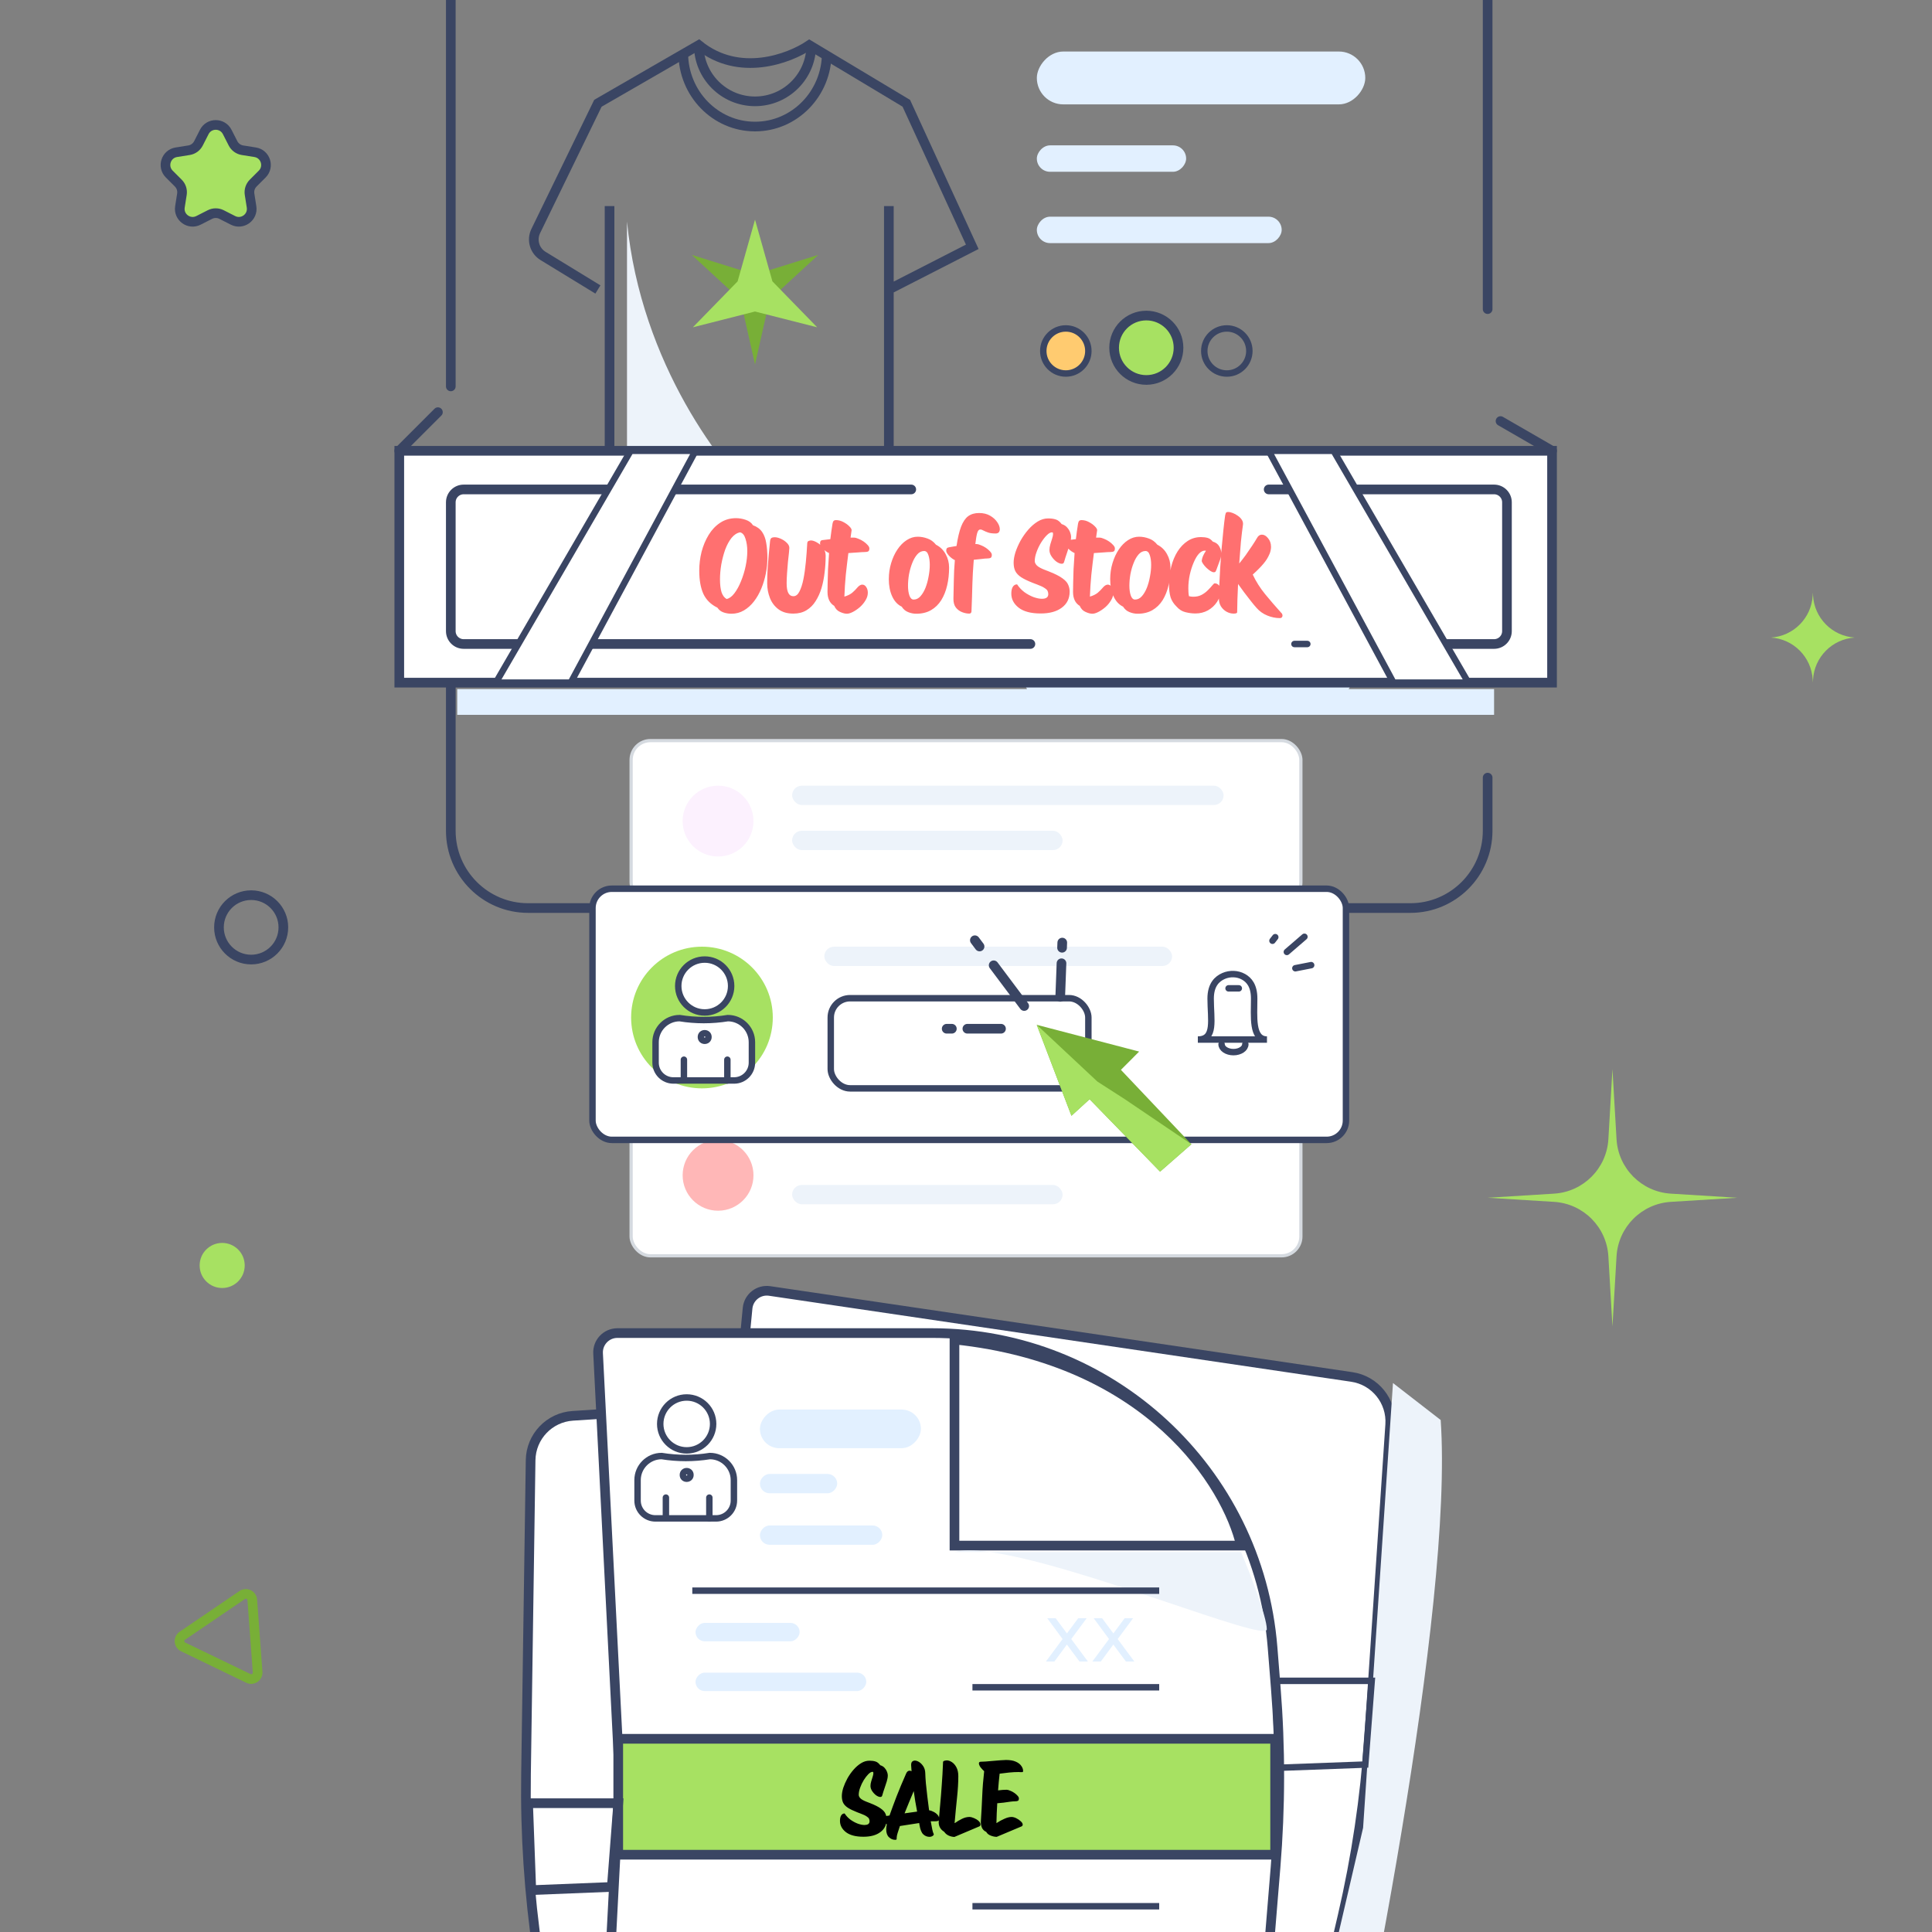 <svg width="300" height="300" viewBox="0 0 300 300" fill="none" xmlns="http://www.w3.org/2000/svg">
<rect x="0" y="0" width="300" height="300" fill="#808080" stroke="none"/>
<g clip-path="url(#clip0_1814_5170)">
<path d="M70 60V-9C70 -15.627 75.373 -21 82 -21H219C225.627 -21 231 -15.627 231 -9V19.5C231 19.5 231 40.092 231 48M70 100.5V120.75V129C70 135.627 75.373 141 82 141H90.125H110.25H150.5H190.75H210.875H219C225.627 141 231 135.627 231 129V120.75" stroke="#3A4563" stroke-width="1.5" stroke-linecap="round"/>
<rect x="98" y="115" width="104" height="25" rx="3" fill="white" stroke="#D5DAE0" stroke-width="0.5"/>
<circle cx="111.5" cy="127.5" r="5.5" fill="#FCF1FE"/>
<rect x="123" y="122" width="67" height="3" rx="1.5" fill="#EDF3FA"/>
<rect x="123" y="129" width="42" height="3" rx="1.5" fill="#EDF3FA"/>
<path d="M94.65 31.999V72.996C94.65 77.967 98.679 81.996 103.65 81.996H138.021V44.95M138.021 31.999V44.95M138.021 44.95L150.972 38.324L140.732 16.036L125.672 7C122.56 9.108 114.769 12.06 108.505 7L92.843 16.036L83.192 35.873C82.516 37.263 83.007 38.939 84.326 39.745L92.843 44.95" stroke="#3A4563" stroke-width="1.5"/>
<path d="M125.974 7C125.974 11.824 122.063 15.735 117.239 15.735C112.415 15.735 108.505 11.824 108.505 7" stroke="#3A4563" stroke-width="1.5"/>
<path d="M128.383 8.205C128.383 14.526 123.394 19.65 117.239 19.65C111.085 19.65 106.095 14.526 106.095 8.205" stroke="#3A4563" stroke-width="1.5"/>
<path d="M127.064 39.579L119.499 46.556L117.239 56.596L114.979 46.556L107.414 39.579L117.239 42.642L127.064 39.579Z" fill="#78AF37"/>
<path d="M117.239 34.107L119.941 43.691L126.89 50.823L117.239 48.371L107.588 50.823L114.537 43.691L117.239 34.107Z" fill="#A7E162"/>
<path d="M97.361 73.382V34.408C99.529 56.575 112.32 72.96 118.444 78.382H102.361C99.599 78.382 97.361 76.143 97.361 73.382Z" fill="#EDF3FA"/>
<rect width="51" height="8.207" rx="4.103" transform="matrix(1 0 0 -1 161 16.207)" fill="#E2F0FF"/>
<rect width="38.018" height="4.103" rx="2.052" transform="matrix(1 0 0 -1 161 37.75)" fill="#E2F0FF"/>
<rect width="23.182" height="4.103" rx="2.052" transform="matrix(1 0 0 -1 161 26.675)" fill="#E2F0FF"/>
<rect width="51" height="8.207" rx="4.103" transform="matrix(1 0 0 -1 159 109.207)" fill="#E2F0FF"/>
<circle cx="165.5" cy="54.5" r="3.5" fill="#FFCB70" stroke="#3A4563" stroke-linecap="round"/>
<circle cx="178" cy="54" r="5" fill="#A7E162" stroke="#3A4563" stroke-width="1.5" stroke-linecap="round"/>
<circle cx="190.5" cy="54.5" r="3.5" stroke="#3A4563" stroke-linecap="round"/>
<path d="M62 70H241V106H62V70Z" fill="white" stroke="#3A4563" stroke-width="1.5" stroke-linecap="round"/>
<path d="M160 100H123H88.5H72C70.895 100 70 99.105 70 98V78C70 76.895 70.895 76 72 76H123H141.5M215.5 100H232C233.105 100 234 99.105 234 98V78C234 76.895 233.105 76 232 76H197" stroke="#3A4563" stroke-width="1.5" stroke-linecap="round"/>
<path d="M203 100H201" stroke="#3A4563" stroke-linecap="round"/>
<path d="M97.925 70H108L88.625 106H77L97.925 70Z" fill="white" stroke="#3A4563" stroke-linecap="round"/>
<path d="M207.075 70H197L216.375 106H228L207.075 70Z" fill="white" stroke="#3A4563" stroke-linecap="round"/>
<path d="M241 70L233 65.381" stroke="#3A4563" stroke-width="1.5" stroke-linecap="round"/>
<path d="M62 70L68 64" stroke="#3A4563" stroke-width="1.5" stroke-linecap="round"/>
<path d="M113.58 95.3C113.167 95.3 112.76 95.233 112.36 95.1C111.96 94.967 111.64 94.72 111.4 94.36C110.387 93.867 109.66 93.153 109.22 92.22C108.793 91.273 108.58 90.067 108.58 88.6C108.58 87.613 108.7 86.64 108.94 85.68C109.193 84.72 109.56 83.847 110.04 83.06C110.52 82.273 111.113 81.647 111.82 81.18C112.54 80.7 113.36 80.46 114.28 80.46C114.787 80.46 115.293 80.547 115.8 80.72C116.307 80.893 116.68 81.173 116.92 81.56C117.547 81.787 118.02 82.133 118.34 82.6C118.66 83.067 118.873 83.64 118.98 84.32C119.1 85 119.16 85.78 119.16 86.66C119.16 87.433 119.08 88.227 118.92 89.04C118.76 89.853 118.527 90.633 118.22 91.38C117.913 92.127 117.533 92.793 117.08 93.38C116.627 93.967 116.107 94.433 115.52 94.78C114.933 95.127 114.287 95.3 113.58 95.3ZM112.84 93.02C113.267 92.913 113.667 92.613 114.04 92.12C114.427 91.613 114.767 90.993 115.06 90.26C115.367 89.513 115.607 88.733 115.78 87.92C115.953 87.093 116.04 86.313 116.04 85.58C116.04 84.873 115.947 84.233 115.76 83.66C115.587 83.087 115.307 82.753 114.92 82.66C114.427 82.753 113.98 83.047 113.58 83.54C113.193 84.033 112.867 84.64 112.6 85.36C112.347 86.08 112.147 86.847 112 87.66C111.867 88.46 111.8 89.227 111.8 89.96C111.8 90.773 111.88 91.44 112.04 91.96C112.213 92.467 112.48 92.82 112.84 93.02ZM123.189 95.28C122.242 95.28 121.469 95.053 120.869 94.6C120.269 94.147 119.829 93.56 119.549 92.84C119.269 92.12 119.129 91.367 119.129 90.58C119.129 89.9 119.149 89.173 119.189 88.4C119.242 87.627 119.302 86.867 119.369 86.12C119.449 85.373 119.515 84.7 119.569 84.1C119.595 83.793 119.669 83.607 119.789 83.54C119.909 83.46 120.069 83.42 120.269 83.42C120.575 83.42 120.902 83.5 121.249 83.66C121.609 83.82 121.915 84.027 122.169 84.28C122.435 84.533 122.569 84.8 122.569 85.08C122.569 85.16 122.549 85.407 122.509 85.82C122.469 86.22 122.415 86.707 122.349 87.28C122.295 87.853 122.249 88.44 122.209 89.04C122.169 89.627 122.149 90.14 122.149 90.58C122.149 91.913 122.495 92.58 123.189 92.58C123.575 92.58 123.889 92.34 124.129 91.86C124.382 91.38 124.589 90.747 124.749 89.96C124.909 89.16 125.035 88.273 125.129 87.3C125.222 86.327 125.295 85.347 125.349 84.36C125.362 84.16 125.435 84.04 125.569 84C125.702 83.947 125.815 83.92 125.909 83.92C126.189 83.92 126.509 84.027 126.869 84.24C127.229 84.44 127.542 84.72 127.809 85.08C128.075 85.427 128.209 85.833 128.209 86.3C128.209 87.153 128.155 88.007 128.049 88.86C127.955 89.713 127.795 90.527 127.569 91.3C127.342 92.06 127.035 92.74 126.649 93.34C126.275 93.94 125.802 94.413 125.229 94.76C124.655 95.107 123.975 95.28 123.189 95.28ZM131.495 95.3C131.201 95.3 130.848 95.207 130.435 95.02C130.035 94.847 129.735 94.533 129.535 94.08C129.188 93.867 128.928 93.58 128.755 93.22C128.581 92.847 128.495 92.413 128.495 91.92C128.495 91.6 128.501 91.133 128.515 90.52C128.528 89.907 128.548 89.2 128.575 88.4C128.615 87.6 128.668 86.76 128.735 85.88C128.375 85.72 128.048 85.487 127.755 85.18C127.475 84.86 127.335 84.6 127.335 84.4C127.335 84.24 127.361 84.113 127.415 84.02C127.481 83.927 127.601 83.873 127.775 83.86C128.148 83.807 128.535 83.76 128.935 83.72C128.988 83.293 129.041 82.88 129.095 82.48C129.148 82.08 129.208 81.687 129.275 81.3C129.315 81.087 129.375 80.947 129.455 80.88C129.535 80.8 129.648 80.76 129.795 80.76C130.195 80.76 130.581 80.86 130.955 81.06C131.341 81.26 131.655 81.487 131.895 81.74C132.148 81.993 132.261 82.2 132.235 82.36C132.168 82.76 132.115 83.133 132.075 83.48C132.261 83.48 132.435 83.48 132.595 83.48C132.795 83.48 133.028 83.54 133.295 83.66C133.575 83.767 133.841 83.907 134.095 84.08C134.348 84.253 134.561 84.44 134.735 84.64C134.908 84.827 134.995 85 134.995 85.16C134.995 85.4 134.935 85.553 134.815 85.62C134.695 85.687 134.508 85.72 134.255 85.72C134.028 85.72 133.681 85.74 133.215 85.78C132.748 85.807 132.255 85.84 131.735 85.88C131.588 87.013 131.455 88.14 131.335 89.26C131.228 90.38 131.155 91.507 131.115 92.64C131.621 92.493 132.028 92.293 132.335 92.04C132.641 91.773 132.888 91.527 133.075 91.3C133.275 91.06 133.461 90.907 133.635 90.84C133.715 90.8 133.801 90.78 133.895 90.78C134.135 90.78 134.335 90.9 134.495 91.14C134.668 91.38 134.755 91.68 134.755 92.04C134.755 92.44 134.635 92.833 134.395 93.22C134.168 93.607 133.875 93.96 133.515 94.28C133.155 94.587 132.795 94.833 132.435 95.02C132.075 95.207 131.761 95.3 131.495 95.3ZM142.275 95.3C141.835 95.3 141.408 95.213 140.995 95.04C140.595 94.88 140.268 94.6 140.015 94.2C139.375 93.893 138.882 93.36 138.535 92.6C138.188 91.84 138.015 90.953 138.015 89.94C138.015 89.06 138.135 88.227 138.375 87.44C138.615 86.64 138.942 85.933 139.355 85.32C139.768 84.707 140.242 84.227 140.775 83.88C141.322 83.52 141.895 83.34 142.495 83.34C143.002 83.34 143.508 83.433 144.015 83.62C144.522 83.793 144.962 84.113 145.335 84.58C145.988 84.913 146.488 85.4 146.835 86.04C147.195 86.68 147.375 87.38 147.375 88.14C147.375 89.113 147.275 90.033 147.075 90.9C146.875 91.767 146.568 92.533 146.155 93.2C145.742 93.853 145.215 94.367 144.575 94.74C143.935 95.113 143.168 95.3 142.275 95.3ZM141.875 93.1C142.275 93.1 142.628 92.927 142.935 92.58C143.242 92.233 143.502 91.793 143.715 91.26C143.928 90.713 144.088 90.127 144.195 89.5C144.315 88.873 144.375 88.28 144.375 87.72C144.375 87.107 144.302 86.593 144.155 86.18C144.022 85.767 143.802 85.56 143.495 85.56C143.095 85.56 142.742 85.733 142.435 86.08C142.128 86.427 141.868 86.873 141.655 87.42C141.442 87.953 141.275 88.533 141.155 89.16C141.048 89.787 140.995 90.38 140.995 90.94C140.995 91.553 141.068 92.067 141.215 92.48C141.362 92.893 141.582 93.1 141.875 93.1ZM150.509 95.28C150.162 95.28 149.795 95.207 149.409 95.06C149.022 94.913 148.695 94.673 148.429 94.34C148.162 93.993 148.035 93.52 148.049 92.92C148.075 92.093 148.095 91.167 148.109 90.14C148.122 89.1 148.175 88.047 148.269 86.98C147.922 86.807 147.609 86.567 147.329 86.26C147.062 85.953 146.929 85.707 146.929 85.52C146.929 85.36 146.955 85.24 147.009 85.16C147.075 85.067 147.195 85.007 147.369 84.98C147.782 84.9 148.169 84.833 148.529 84.78C148.715 83.54 148.949 82.547 149.229 81.8C149.522 81.04 149.889 80.493 150.329 80.16C150.782 79.827 151.349 79.66 152.029 79.66C152.695 79.66 153.269 79.8 153.749 80.08C154.229 80.36 154.595 80.693 154.849 81.08C155.115 81.467 155.249 81.833 155.249 82.18C155.249 82.367 155.195 82.527 155.089 82.66C154.982 82.78 154.815 82.84 154.589 82.84C154.095 82.84 153.702 82.787 153.409 82.68C153.115 82.573 152.882 82.473 152.709 82.38C152.535 82.273 152.369 82.22 152.209 82.22C152.009 82.22 151.855 82.393 151.749 82.74C151.642 83.087 151.542 83.667 151.449 84.48C151.502 84.48 151.555 84.48 151.609 84.48C151.809 84.48 152.042 84.54 152.309 84.66C152.589 84.767 152.855 84.907 153.109 85.08C153.362 85.253 153.575 85.44 153.749 85.64C153.922 85.827 154.009 86 154.009 86.16C154.009 86.4 153.949 86.553 153.829 86.62C153.709 86.687 153.522 86.72 153.269 86.72C153.055 86.72 152.762 86.747 152.389 86.8C152.015 86.84 151.622 86.88 151.209 86.92C151.209 87.013 151.202 87.1 151.189 87.18C151.189 87.26 151.182 87.347 151.169 87.44C151.089 88.373 151.029 89.467 150.989 90.72C150.962 91.96 150.915 93.373 150.849 94.96C150.849 95.027 150.822 95.093 150.769 95.16C150.715 95.24 150.629 95.28 150.509 95.28ZM161.596 95.26C160.089 95.26 158.949 94.96 158.176 94.36C157.416 93.76 157.036 93.033 157.036 92.18C157.036 91.74 157.109 91.393 157.256 91.14C157.416 90.873 157.643 90.74 157.936 90.74C158.229 91.193 158.603 91.593 159.056 91.94C159.523 92.273 160.003 92.533 160.496 92.72C160.989 92.893 161.423 92.98 161.796 92.98C162.089 92.98 162.323 92.927 162.496 92.82C162.683 92.7 162.776 92.513 162.776 92.26C162.776 92.087 162.743 91.927 162.676 91.78C162.623 91.633 162.469 91.48 162.216 91.32C161.976 91.147 161.583 90.96 161.036 90.76L160.356 90.5C159.609 90.207 159.016 89.92 158.576 89.64C158.149 89.36 157.843 89.04 157.656 88.68C157.483 88.32 157.396 87.887 157.396 87.38C157.396 86.9 157.489 86.36 157.676 85.76C157.876 85.16 158.143 84.553 158.476 83.94C158.823 83.327 159.223 82.76 159.676 82.24C160.129 81.72 160.616 81.3 161.136 80.98C161.656 80.66 162.196 80.5 162.756 80.5C163.223 80.5 163.616 80.553 163.936 80.66C164.256 80.753 164.563 80.993 164.856 81.38C165.216 81.487 165.503 81.667 165.716 81.92C165.929 82.16 166.083 82.413 166.176 82.68C166.269 82.933 166.316 83.153 166.316 83.34C166.316 83.687 166.249 84.08 166.116 84.52C165.983 84.96 165.836 85.407 165.676 85.86C165.516 86.313 165.383 86.733 165.276 87.12C165.249 87.24 165.209 87.34 165.156 87.42C165.103 87.5 165.003 87.54 164.856 87.54C164.643 87.54 164.383 87.44 164.076 87.24C163.783 87.027 163.523 86.753 163.296 86.42C163.069 86.087 162.956 85.747 162.956 85.4C162.956 85.133 163.003 84.84 163.096 84.52C163.189 84.2 163.283 83.9 163.376 83.62C163.469 83.327 163.516 83.107 163.516 82.96C163.516 82.867 163.509 82.793 163.496 82.74C163.483 82.687 163.429 82.66 163.336 82.66C163.109 82.66 162.843 82.813 162.536 83.12C162.243 83.413 161.949 83.793 161.656 84.26C161.376 84.713 161.143 85.2 160.956 85.72C160.769 86.227 160.676 86.693 160.676 87.12C160.676 87.347 160.783 87.573 160.996 87.8C161.223 88.027 161.629 88.253 162.216 88.48L162.836 88.72C163.796 89.093 164.509 89.453 164.976 89.8C165.443 90.133 165.743 90.473 165.876 90.82C166.023 91.153 166.096 91.5 166.096 91.86C166.096 92.927 165.689 93.76 164.876 94.36C164.076 94.96 162.983 95.26 161.596 95.26ZM169.62 95.3C169.326 95.3 168.973 95.207 168.56 95.02C168.16 94.847 167.86 94.533 167.66 94.08C167.313 93.867 167.053 93.58 166.88 93.22C166.706 92.847 166.62 92.413 166.62 91.92C166.62 91.6 166.626 91.133 166.64 90.52C166.653 89.907 166.673 89.2 166.7 88.4C166.74 87.6 166.793 86.76 166.86 85.88C166.5 85.72 166.173 85.487 165.88 85.18C165.6 84.86 165.46 84.6 165.46 84.4C165.46 84.24 165.486 84.113 165.54 84.02C165.606 83.927 165.726 83.873 165.9 83.86C166.273 83.807 166.66 83.76 167.06 83.72C167.113 83.293 167.166 82.88 167.22 82.48C167.273 82.08 167.333 81.687 167.4 81.3C167.44 81.087 167.5 80.947 167.58 80.88C167.66 80.8 167.773 80.76 167.92 80.76C168.32 80.76 168.706 80.86 169.08 81.06C169.466 81.26 169.78 81.487 170.02 81.74C170.273 81.993 170.386 82.2 170.36 82.36C170.293 82.76 170.24 83.133 170.2 83.48C170.386 83.48 170.56 83.48 170.72 83.48C170.92 83.48 171.153 83.54 171.42 83.66C171.7 83.767 171.966 83.907 172.22 84.08C172.473 84.253 172.686 84.44 172.86 84.64C173.033 84.827 173.12 85 173.12 85.16C173.12 85.4 173.06 85.553 172.94 85.62C172.82 85.687 172.633 85.72 172.38 85.72C172.153 85.72 171.806 85.74 171.34 85.78C170.873 85.807 170.38 85.84 169.86 85.88C169.713 87.013 169.58 88.14 169.46 89.26C169.353 90.38 169.28 91.507 169.24 92.64C169.746 92.493 170.153 92.293 170.46 92.04C170.766 91.773 171.013 91.527 171.2 91.3C171.4 91.06 171.586 90.907 171.76 90.84C171.84 90.8 171.926 90.78 172.02 90.78C172.26 90.78 172.46 90.9 172.62 91.14C172.793 91.38 172.88 91.68 172.88 92.04C172.88 92.44 172.76 92.833 172.52 93.22C172.293 93.607 172 93.96 171.64 94.28C171.28 94.587 170.92 94.833 170.56 95.02C170.2 95.207 169.886 95.3 169.62 95.3ZM176.65 95.3C176.21 95.3 175.783 95.213 175.37 95.04C174.97 94.88 174.643 94.6 174.39 94.2C173.75 93.893 173.257 93.36 172.91 92.6C172.563 91.84 172.39 90.953 172.39 89.94C172.39 89.06 172.51 88.227 172.75 87.44C172.99 86.64 173.317 85.933 173.73 85.32C174.143 84.707 174.617 84.227 175.15 83.88C175.697 83.52 176.27 83.34 176.87 83.34C177.377 83.34 177.883 83.433 178.39 83.62C178.897 83.793 179.337 84.113 179.71 84.58C180.363 84.913 180.863 85.4 181.21 86.04C181.57 86.68 181.75 87.38 181.75 88.14C181.75 89.113 181.65 90.033 181.45 90.9C181.25 91.767 180.943 92.533 180.53 93.2C180.117 93.853 179.59 94.367 178.95 94.74C178.31 95.113 177.543 95.3 176.65 95.3ZM176.25 93.1C176.65 93.1 177.003 92.927 177.31 92.58C177.617 92.233 177.877 91.793 178.09 91.26C178.303 90.713 178.463 90.127 178.57 89.5C178.69 88.873 178.75 88.28 178.75 87.72C178.75 87.107 178.677 86.593 178.53 86.18C178.397 85.767 178.177 85.56 177.87 85.56C177.47 85.56 177.117 85.733 176.81 86.08C176.503 86.427 176.243 86.873 176.03 87.42C175.817 87.953 175.65 88.533 175.53 89.16C175.423 89.787 175.37 90.38 175.37 90.94C175.37 91.553 175.443 92.067 175.59 92.48C175.737 92.893 175.957 93.1 176.25 93.1ZM185.624 95.26C185.13 95.26 184.617 95.193 184.084 95.06C183.564 94.94 183.104 94.653 182.704 94.2C182.25 93.76 181.937 93.273 181.764 92.74C181.604 92.193 181.524 91.533 181.524 90.76C181.524 89.8 181.637 88.88 181.864 88C182.09 87.107 182.417 86.32 182.844 85.64C183.284 84.947 183.81 84.4 184.424 84C185.037 83.6 185.724 83.4 186.484 83.4C186.87 83.4 187.21 83.44 187.504 83.52C187.797 83.6 188.07 83.793 188.324 84.1C188.79 84.233 189.124 84.48 189.324 84.84C189.537 85.2 189.644 85.573 189.644 85.96C189.644 86.307 189.55 86.707 189.364 87.16C189.19 87.6 189.024 88.053 188.864 88.52C188.824 88.613 188.784 88.693 188.744 88.76C188.704 88.827 188.617 88.86 188.484 88.86C188.337 88.86 188.157 88.793 187.944 88.66C187.73 88.513 187.517 88.34 187.304 88.14C187.104 87.94 186.937 87.74 186.804 87.54C186.67 87.34 186.604 87.187 186.604 87.08C186.617 86.893 186.677 86.66 186.784 86.38C186.904 86.1 187.064 85.813 187.264 85.52C186.904 85.453 186.557 85.587 186.224 85.92C185.904 86.253 185.617 86.72 185.364 87.32C185.11 87.907 184.904 88.553 184.744 89.26C184.597 89.967 184.524 90.66 184.524 91.34C184.524 91.553 184.53 91.767 184.544 91.98C184.557 92.193 184.584 92.393 184.624 92.58C184.837 92.633 185.064 92.66 185.304 92.66C185.797 92.66 186.23 92.56 186.604 92.36C186.99 92.147 187.317 91.9 187.584 91.62C187.864 91.34 188.084 91.1 188.244 90.9C188.417 90.687 188.537 90.58 188.604 90.58C188.87 90.58 189.09 90.68 189.264 90.88C189.437 91.08 189.524 91.353 189.524 91.7C189.524 92.327 189.344 92.913 188.984 93.46C188.624 94.007 188.15 94.447 187.564 94.78C186.977 95.1 186.33 95.26 185.624 95.26ZM191.566 95.28C191.179 95.28 190.806 95.18 190.446 94.98C190.099 94.78 189.813 94.507 189.586 94.16C189.373 93.8 189.266 93.393 189.266 92.94C189.266 92.447 189.286 91.793 189.326 90.98C189.366 90.153 189.413 89.24 189.466 88.24C189.533 87.24 189.606 86.233 189.686 85.22C189.779 84.193 189.873 83.227 189.966 82.32C190.059 81.4 190.153 80.627 190.246 80C190.273 79.867 190.306 79.753 190.346 79.66C190.399 79.553 190.513 79.5 190.686 79.5C190.913 79.5 191.159 79.553 191.426 79.66C191.706 79.767 191.973 79.913 192.226 80.1C192.493 80.287 192.699 80.5 192.846 80.74C192.993 80.98 193.046 81.233 193.006 81.5C192.899 82.22 192.793 83.107 192.686 84.16C192.593 85.213 192.506 86.327 192.426 87.5C192.746 87.113 193.086 86.673 193.446 86.18C193.806 85.673 194.139 85.187 194.446 84.72C194.766 84.24 195.013 83.847 195.186 83.54C195.373 83.193 195.626 83.02 195.946 83.02C196.293 83.02 196.613 83.207 196.906 83.58C197.213 83.94 197.366 84.393 197.366 84.94C197.366 85.1 197.346 85.267 197.306 85.44C197.279 85.613 197.226 85.793 197.146 85.98C196.919 86.54 196.599 87.06 196.186 87.54C195.786 88.02 195.233 88.58 194.526 89.22C195.033 90.3 195.679 91.32 196.466 92.28C197.253 93.24 198.093 94.213 198.986 95.2C199.053 95.253 199.093 95.313 199.106 95.38C199.133 95.46 199.146 95.533 199.146 95.6C199.146 95.693 199.113 95.78 199.046 95.86C198.979 95.94 198.879 95.98 198.746 95.98C198.093 95.98 197.439 95.847 196.786 95.58C196.133 95.313 195.579 94.92 195.126 94.4C194.859 94.107 194.559 93.747 194.226 93.32C193.893 92.893 193.553 92.453 193.206 92C192.859 91.533 192.539 91.093 192.246 90.68C192.206 91.52 192.173 92.32 192.146 93.08C192.119 93.827 192.106 94.487 192.106 95.06C192.106 95.207 191.926 95.28 191.566 95.28Z" fill="#FF7070"/>
<rect x="71" y="107" width="161" height="4" fill="#E2F0FF"/>
<rect x="98" y="170" width="104" height="25" rx="3" fill="white" stroke="#D5DAE0" stroke-width="0.5"/>
<rect x="98" y="170" width="104" height="4" fill="#E2F0FF"/>
<circle cx="111.5" cy="182.5" r="5.5" fill="#FF7070" fill-opacity="0.5"/>
<rect x="123" y="173" width="67" height="3" rx="1.5" fill="#EDF3FA"/>
<rect x="123" y="184" width="42" height="3" rx="1.5" fill="#EDF3FA"/>
<rect x="92" y="138" width="117" height="39" rx="3" fill="white" stroke="#3A4563"/>
<rect x="128" y="147" width="54" height="3" rx="1.5" fill="#EDF3FA"/>
<circle cx="109" cy="158" r="11" fill="#A7E162"/>
<path d="M199.821 147.817L202.551 145.462" stroke="#3A4563" stroke-linecap="round"/>
<path d="M201.143 150.348L203.597 149.867" stroke="#3A4563" stroke-linecap="round"/>
<path d="M197.589 146.079L198.024 145.521" stroke="#3A4563" stroke-linecap="round"/>
<path d="M187.988 155.061C187.988 152.888 189.007 151.985 189.99 151.552C190.969 151.121 192.168 151.153 193.099 151.68C193.972 152.173 194.747 153.074 194.747 155.061C194.747 157.844 194.35 161.422 196.735 161.422H191.566H186C188.783 161.422 187.988 158.354 187.988 155.061Z" fill="white" stroke="#3A4563" stroke-linecap="round"/>
<path d="M190.771 153.47H192.361" stroke="#3A4563" stroke-linecap="round"/>
<path d="M193.374 162.145C193.374 162.824 192.549 163.374 191.53 163.374C190.512 163.374 189.687 162.824 189.687 162.145" stroke="#3A4563" stroke-linecap="round"/>
<path d="M101.797 161.834C101.797 159.769 103.471 158.094 105.537 158.094V158.094V158.094C108.014 158.495 110.54 158.495 113.018 158.094V158.094V158.094C115.083 158.094 116.758 159.769 116.758 161.834V165.009C116.758 166.536 115.519 167.775 113.992 167.775H104.563C103.035 167.775 101.797 166.536 101.797 165.009V161.834Z" fill="white" stroke="#3A4563"/>
<path d="M112.944 167.774V164.548" stroke="#3A4563" stroke-linecap="round"/>
<path d="M106.197 167.481V164.548" stroke="#3A4563" stroke-linecap="round"/>
<circle cx="109.424" cy="153.107" r="4.107" fill="white" stroke="#3A4563"/>
<circle cx="109.424" cy="161.027" r="0.587" fill="white" stroke="#3A4563"/>
<rect x="129" y="155" width="40" height="14" rx="3" fill="white" stroke="#3A4563"/>
<path d="M160.984 159.133L166.374 173.259L169.192 170.685L180.136 181.933L185 177.677L174.056 166.125L176.886 163.288L160.984 159.133Z" fill="#78AF37"/>
<path d="M160.984 159.133L166.374 173.259L169.192 170.685L180.136 181.933L185 177.677L174.664 170.685L170.408 167.949L160.984 159.133Z" fill="#A7E162"/>
<path d="M159.038 156.214L154.296 149.891" stroke="#3A4563" stroke-width="1.5" stroke-linecap="round"/>
<path d="M152.107 146.972L151.377 146" stroke="#3A4563" stroke-width="1.5" stroke-linecap="round"/>
<path d="M164.632 154.794L164.828 149.576" stroke="#3A4563" stroke-width="1.5" stroke-linecap="round"/>
<path d="M164.918 147.168L164.948 146.365" stroke="#3A4563" stroke-width="1.5" stroke-linecap="round"/>
<path d="M155.435 159.741L150.213 159.741" stroke="#3A4563" stroke-width="1.5" stroke-linecap="round"/>
<path d="M147.803 159.741L147 159.741" stroke="#3A4563" stroke-width="1.5" stroke-linecap="round"/>
<path d="M183.321 216.873C183.296 215.156 181.839 213.81 180.126 213.921L88.939 219.848C85.296 220.085 82.447 223.081 82.394 226.731L81.68 275.484C81.543 284.799 82.16 294.109 83.522 303.324L90.969 353.686C91.169 355.037 92.249 356.081 93.609 356.215C101.331 356.975 126.759 359.258 143.057 358.129C159.032 357.022 181.944 351.842 189.541 350.045C191.011 349.698 191.964 348.306 191.787 346.805L184.258 282.799L183.321 216.873Z" fill="white" stroke="#3A4563" stroke-width="1.5"/>
<path d="M116.084 203.142C116.248 201.433 117.81 200.21 119.508 200.461L209.907 213.813C213.518 214.347 216.114 217.566 215.869 221.208L212.599 269.857C211.975 279.151 210.601 288.38 208.49 297.453L196.956 347.039C196.646 348.37 195.484 349.322 194.118 349.344C186.36 349.471 160.83 349.67 144.679 347.214C128.847 344.807 106.435 337.772 99.01 335.362C97.573 334.895 96.738 333.43 97.036 331.949L109.766 268.771L116.084 203.142Z" fill="white" stroke="#3A4563" stroke-width="1.5"/>
<path d="M211.661 283.821L216.302 214.758L223.71 220.5C225.71 249.7 211.877 318.532 204.71 349.298L196.43 349.298L211.661 283.821Z" fill="#EDF3FA"/>
<path d="M92.87 210.152C92.783 208.438 94.15 207 95.867 207H144.767C172.405 207 195.403 228.238 197.599 255.789L198.098 262.049C198.839 271.334 198.828 280.665 198.065 289.949L193.9 340.688C193.788 342.05 192.778 343.161 191.43 343.383C183.774 344.642 158.547 348.57 142.21 348.5C126.197 348.432 102.997 344.748 95.3 343.448C93.81 343.196 92.769 341.869 92.848 340.36L96.21 276L92.87 210.152Z" fill="white" stroke="#3A4563" stroke-width="1.5"/>
<rect width="25" height="6" rx="3" transform="matrix(1 0 0 -1 118 224.875)" fill="#E2F0FF"/>
<rect width="19" height="3" rx="1.5" transform="matrix(1 0 0 -1 118 239.875)" fill="#E2F0FF"/>
<rect width="26.517" height="2.862" rx="1.431" transform="matrix(1 0 0 -1 108 262.587)" fill="#E2F0FF"/>
<rect width="12" height="3" rx="1.5" transform="matrix(1 0 0 -1 118 231.875)" fill="#E2F0FF"/>
<path d="M99 229.834C99 227.769 100.675 226.094 102.74 226.094V226.094V226.094C105.218 226.495 107.743 226.495 110.221 226.094V226.094V226.094C112.286 226.094 113.961 227.769 113.961 229.834V233.009C113.961 234.536 112.723 235.775 111.195 235.775H101.766C100.238 235.775 99 234.536 99 233.009V229.834Z" fill="white" stroke="#3A4563"/>
<path d="M110.147 235.774V232.548" stroke="#3A4563" stroke-linecap="round"/>
<path d="M103.4 235.481V232.548" stroke="#3A4563" stroke-linecap="round"/>
<circle cx="106.627" cy="221.107" r="4.107" fill="white" stroke="#3A4563"/>
<circle cx="106.627" cy="229.027" r="0.587" fill="white" stroke="#3A4563"/>
<rect width="16.169" height="2.862" rx="1.431" transform="matrix(1 0 0 -1 108 254.862)" fill="#E2F0FF"/>
<path d="M148.21 240V208C178.61 211.2 190.544 230.667 192.71 240H148.21Z" stroke="#3A4563" stroke-width="1.5"/>
<path d="M153.668 241H148.21C149.485 240.646 151.37 240.683 153.668 241H192.71C194.044 244.167 196.71 251 196.71 253C196.71 255.146 167.603 242.923 153.668 241Z" fill="#EDF3FA"/>
<path d="M107.5 247H180" stroke="#3A4563"/>
<path d="M151 262L180 262" stroke="#3A4563"/>
<path d="M151 296L180 296" stroke="#3A4563"/>
<path d="M198 261H213L212 274L198.5 274.5L198 261Z" stroke="#3A4563"/>
<rect x="96" y="270" width="102" height="18" fill="#A7E162" stroke="#3A4563" stroke-width="1.5" stroke-linecap="round"/>
<path d="M134.08 285.208C132.875 285.208 131.963 284.968 131.344 284.488C130.736 284.008 130.432 283.427 130.432 282.744C130.432 282.392 130.491 282.115 130.608 281.912C130.736 281.699 130.917 281.592 131.152 281.592C131.387 281.955 131.685 282.275 132.048 282.552C132.421 282.819 132.805 283.027 133.2 283.176C133.595 283.315 133.941 283.384 134.24 283.384C134.475 283.384 134.661 283.341 134.8 283.256C134.949 283.16 135.024 283.011 135.024 282.808C135.024 282.669 134.997 282.541 134.944 282.424C134.901 282.307 134.779 282.184 134.576 282.056C134.384 281.917 134.069 281.768 133.632 281.608L133.088 281.4C132.491 281.165 132.016 280.936 131.664 280.712C131.323 280.488 131.077 280.232 130.928 279.944C130.789 279.656 130.72 279.309 130.72 278.904C130.72 278.52 130.795 278.088 130.944 277.608C131.104 277.128 131.317 276.643 131.584 276.152C131.861 275.661 132.181 275.208 132.544 274.792C132.907 274.376 133.296 274.04 133.712 273.784C134.128 273.528 134.56 273.4 135.008 273.4C135.381 273.4 135.696 273.443 135.952 273.528C136.208 273.603 136.453 273.795 136.688 274.104C136.976 274.189 137.205 274.333 137.376 274.536C137.547 274.728 137.669 274.931 137.744 275.144C137.819 275.347 137.856 275.523 137.856 275.672C137.856 275.949 137.803 276.264 137.696 276.616C137.589 276.968 137.472 277.325 137.344 277.688C137.216 278.051 137.109 278.387 137.024 278.696C137.003 278.792 136.971 278.872 136.928 278.936C136.885 279 136.805 279.032 136.688 279.032C136.517 279.032 136.309 278.952 136.064 278.792C135.829 278.621 135.621 278.403 135.44 278.136C135.259 277.869 135.168 277.597 135.168 277.32C135.168 277.107 135.205 276.872 135.28 276.616C135.355 276.36 135.429 276.12 135.504 275.896C135.579 275.661 135.616 275.485 135.616 275.368C135.616 275.293 135.611 275.235 135.6 275.192C135.589 275.149 135.547 275.128 135.472 275.128C135.291 275.128 135.077 275.251 134.832 275.496C134.597 275.731 134.363 276.035 134.128 276.408C133.904 276.771 133.717 277.16 133.568 277.576C133.419 277.981 133.344 278.355 133.344 278.696C133.344 278.877 133.429 279.059 133.6 279.24C133.781 279.421 134.107 279.603 134.576 279.784L135.072 279.976C135.84 280.275 136.411 280.563 136.784 280.84C137.157 281.107 137.397 281.379 137.504 281.656C137.621 281.923 137.68 282.2 137.68 282.488C137.68 283.341 137.355 284.008 136.704 284.488C136.064 284.968 135.189 285.208 134.08 285.208ZM139.003 285.688C138.64 285.688 138.315 285.549 138.027 285.272C137.749 285.005 137.611 284.595 137.611 284.04C137.611 283.816 137.643 283.565 137.707 283.288C137.525 283.139 137.387 282.968 137.291 282.776C137.195 282.573 137.147 282.403 137.147 282.264C137.157 282.179 137.232 282.109 137.371 282.056C137.52 282.003 137.771 281.955 138.123 281.912C138.443 281.005 138.811 280.008 139.227 278.92C139.653 277.832 140.149 276.648 140.715 275.368C140.843 275.091 141.019 274.952 141.243 274.952C141.339 274.952 141.44 274.979 141.547 275.032C141.525 274.723 141.504 274.419 141.483 274.12C141.472 273.864 141.52 273.677 141.627 273.56C141.744 273.443 141.888 273.384 142.059 273.384C142.272 273.384 142.501 273.464 142.747 273.624C142.992 273.784 143.205 274.008 143.387 274.296C143.568 274.584 143.664 274.931 143.675 275.336C143.685 275.741 143.717 276.264 143.771 276.904C143.835 277.533 143.909 278.216 143.995 278.952C144.08 279.677 144.171 280.392 144.267 281.096C144.491 281.128 144.72 281.208 144.955 281.336C145.2 281.453 145.408 281.608 145.579 281.8C145.749 281.981 145.835 282.189 145.835 282.424C145.835 282.595 145.776 282.701 145.659 282.744C145.541 282.787 145.392 282.808 145.211 282.808H144.827C144.773 282.808 144.72 282.808 144.667 282.808C144.624 282.808 144.576 282.808 144.523 282.808C144.608 283.309 144.688 283.731 144.763 284.072C144.837 284.413 144.907 284.637 144.971 284.744C145.035 284.851 144.992 284.957 144.843 285.064C144.693 285.171 144.523 285.224 144.331 285.224C143.968 285.224 143.648 285.096 143.371 284.84C143.093 284.584 142.896 284.099 142.779 283.384C142.757 283.288 142.741 283.187 142.731 283.08L139.739 283.544C139.621 283.907 139.504 284.264 139.387 284.616C139.301 284.893 139.253 285.112 139.243 285.272C139.243 285.432 139.237 285.539 139.227 285.592C139.216 285.656 139.141 285.688 139.003 285.688ZM141.883 278.12C141.627 278.717 141.381 279.304 141.147 279.88C140.912 280.456 140.683 281.021 140.459 281.576L142.411 281.304C142.315 280.771 142.219 280.243 142.123 279.72C142.037 279.197 141.957 278.664 141.883 278.12ZM148.198 285.24C147.899 285.229 147.606 285.16 147.318 285.032C147.03 284.904 146.795 284.707 146.614 284.44C146.315 284.259 146.091 284.029 145.942 283.752C145.793 283.464 145.734 283.133 145.766 282.76C145.841 281.971 145.915 281.128 145.99 280.232C146.075 279.325 146.155 278.328 146.23 277.24C146.315 276.152 146.385 274.936 146.438 273.592C146.459 273.507 146.523 273.448 146.63 273.416C146.747 273.384 146.875 273.363 147.014 273.352C147.27 273.352 147.537 273.443 147.814 273.624C148.091 273.805 148.326 274.077 148.518 274.44C148.71 274.803 148.806 275.256 148.806 275.8C148.806 276.781 148.742 277.875 148.614 279.08C148.486 280.285 148.358 281.619 148.23 283.08H148.278C148.619 282.835 148.987 282.616 149.382 282.424C149.777 282.232 150.155 282.136 150.518 282.136C150.731 282.136 150.971 282.195 151.238 282.312C151.505 282.419 151.739 282.563 151.942 282.744C152.145 282.915 152.246 283.107 152.246 283.32C152.246 283.459 152.182 283.555 152.054 283.608L148.198 285.24ZM154.773 285.224C154.474 285.224 154.165 285.16 153.845 285.032C153.525 284.915 153.29 284.723 153.141 284.456C152.832 284.317 152.608 284.099 152.469 283.8C152.341 283.491 152.288 283.149 152.309 282.776C152.394 281.485 152.464 280.195 152.517 278.904C152.57 277.613 152.672 276.323 152.821 275.032C152.608 274.84 152.416 274.632 152.245 274.408C152.085 274.173 152.005 273.976 152.005 273.816C152.005 273.645 152.106 273.56 152.309 273.56C152.458 273.56 152.704 273.549 153.045 273.528C153.386 273.496 153.76 273.464 154.165 273.432C154.57 273.389 154.96 273.357 155.333 273.336C155.706 273.304 156 273.288 156.213 273.288C156.832 273.288 157.333 273.373 157.717 273.544C158.112 273.715 158.4 273.933 158.581 274.2C158.773 274.456 158.869 274.728 158.869 275.016C158.869 275.123 158.816 275.176 158.709 275.176C158.613 275.176 158.522 275.176 158.437 275.176C158.352 275.165 158.266 275.16 158.181 275.16C157.701 275.16 157.2 275.187 156.677 275.24C156.154 275.293 155.669 275.352 155.221 275.416C155.125 276.259 155.045 277.123 154.981 278.008C155.482 277.944 155.92 277.912 156.293 277.912C156.453 277.912 156.64 277.96 156.853 278.056C157.077 278.141 157.29 278.253 157.493 278.392C157.696 278.531 157.866 278.68 158.005 278.84C158.144 278.989 158.213 279.128 158.213 279.256C158.213 279.448 158.165 279.571 158.069 279.624C157.973 279.677 157.824 279.704 157.621 279.704C157.429 279.704 157.173 279.725 156.853 279.768C156.544 279.811 156.208 279.859 155.845 279.912C155.493 279.955 155.162 279.987 154.853 280.008C154.821 280.52 154.794 281.037 154.773 281.56C154.752 282.072 154.736 282.584 154.725 283.096C155.162 282.808 155.584 282.579 155.989 282.408C156.394 282.227 156.757 282.136 157.077 282.136C157.29 282.136 157.53 282.2 157.797 282.328C158.064 282.456 158.298 282.616 158.501 282.808C158.704 282.989 158.805 283.16 158.805 283.32C158.805 283.459 158.741 283.555 158.613 283.608L154.773 285.224Z" fill="black"/>
<path d="M162.41 258L164.997 254.509L162.618 251.279H163.924L165.672 253.638L167.421 251.279H168.734L166.342 254.509L168.929 258H167.623L165.666 255.367L163.723 258H162.41ZM169.62 258L172.207 254.509L169.828 251.279H171.135L172.883 253.638L174.632 251.279H175.945L173.553 254.509L176.14 258H174.833L172.877 255.367L170.933 258H169.62Z" fill="#E2F0FF"/>
<path d="M82 280H96L95 293L82.5 293.5L82 280Z" stroke="#3A4563" stroke-width="1.5"/>
<path d="M35.281 20.491C34.539 19.036 32.461 19.036 31.719 20.491L30.815 22.262C30.524 22.831 29.979 23.227 29.348 23.328L27.384 23.64C25.772 23.896 25.129 25.873 26.283 27.028L27.688 28.435C28.14 28.887 28.348 29.528 28.249 30.16L27.939 32.123C27.684 33.736 29.366 34.958 30.821 34.218L32.593 33.316C33.163 33.026 33.837 33.026 34.407 33.316L36.179 34.218C37.634 34.958 39.316 33.736 39.061 32.123L38.751 30.16C38.652 29.528 38.86 28.887 39.312 28.435L40.717 27.028C41.871 25.873 41.228 23.896 39.616 23.64L37.652 23.328C37.021 23.227 36.476 22.831 36.185 22.262L35.281 20.491Z" fill="#A7E162" stroke="#3A4563" stroke-width="1.5"/>
<path d="M37.612 247.669C38.248 247.236 39.115 247.654 39.172 248.422L40.004 259.649C40.061 260.417 39.265 260.958 38.572 260.624L28.433 255.73C27.739 255.396 27.668 254.436 28.305 254.003L37.612 247.669Z" stroke="#78AF37" stroke-width="1.5" stroke-linecap="round"/>
<circle cx="39" cy="144" r="5" stroke="#3A4563" stroke-width="1.5" stroke-linecap="round"/>
<path d="M250.381 166L251.014 176.888C251.279 181.435 254.898 185.068 259.444 185.349L269.763 185.987L259.444 186.625C254.898 186.906 251.279 190.539 251.014 195.085L250.381 205.974L249.748 195.085C249.484 190.539 245.865 186.906 241.319 186.625L231 185.987L241.319 185.349C245.865 185.068 249.484 181.435 249.748 176.888L250.381 166Z" fill="#A7E162"/>
<path d="M281.5 106L281.526 105.532C281.721 102.03 284.5 99.226 288 99V99V99C284.5 98.774 281.721 95.97 281.526 92.468L281.5 92L281.474 92.468C281.279 95.97 278.5 98.774 275 99V99V99C278.5 99.226 281.279 102.03 281.474 105.532L281.5 106Z" fill="#A7E162"/>
<circle cx="34.5" cy="196.5" r="3.5" fill="#A7E162"/>
</g>
<defs>
<clipPath id="clip0_1814_5170">
<rect width="300" height="300" fill="white"/>
</clipPath>
</defs>
</svg>
